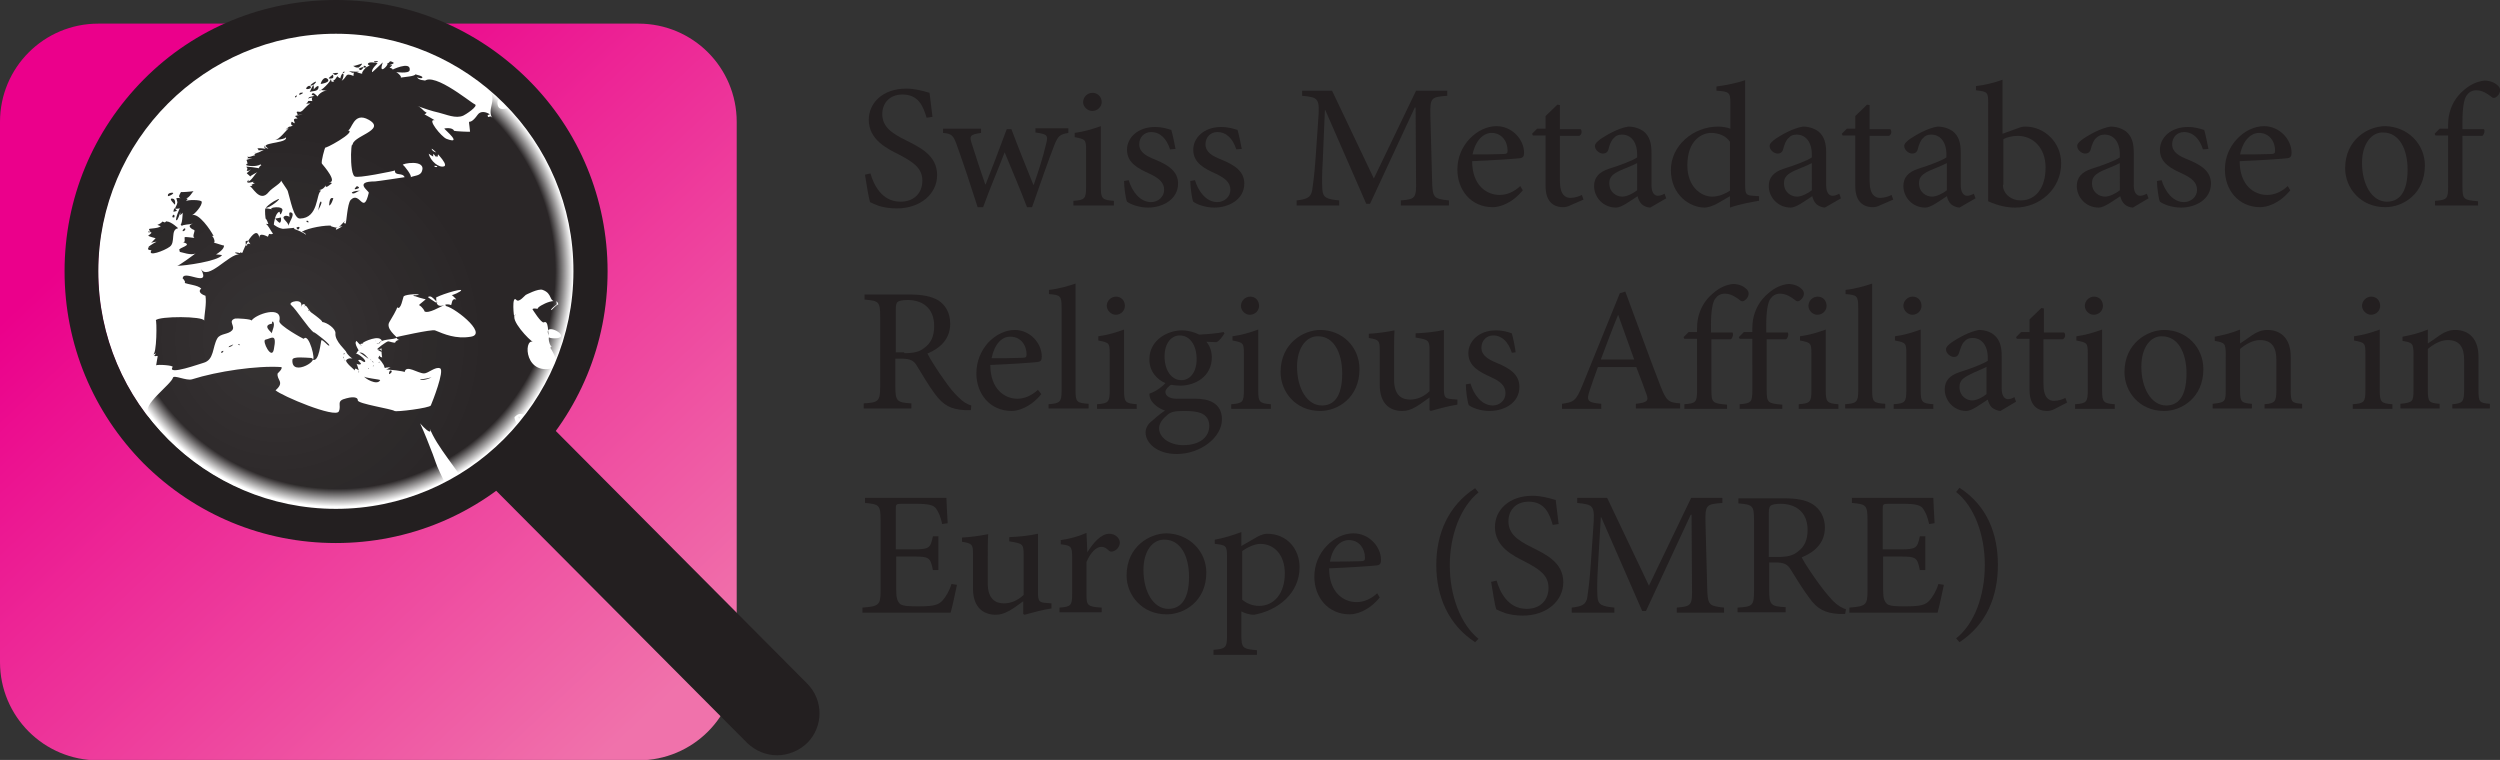 <?xml version="1.0" encoding="utf-8"?>
<!-- Generator: Adobe Illustrator 16.0.4, SVG Export Plug-In . SVG Version: 6.00 Build 0)  -->
<!DOCTYPE svg PUBLIC "-//W3C//DTD SVG 1.1//EN" "http://www.w3.org/Graphics/SVG/1.1/DTD/svg11.dtd">
<svg version="1.1" id="Layer_1" xmlns="http://www.w3.org/2000/svg" xmlns:xlink="http://www.w3.org/1999/xlink" x="0px" y="0px" viewBox="0 0 592.5 180.1" style="enable-background:new 0 0 592.5 180.1;" xml:space="preserve"
	>
<rect x="0" y="0" width="592.5" height="180.1" fill="#333333" stroke="none"/>
<style type="text/css">
<![CDATA[
	.st0{opacity:0.1;fill:url(#SVGID_4_);}
	.st1{fill:#231F20;}
	.st2{clip-path:url(#SVGID_3_);}
	.st3{fill:url(#SVGID_1_);}
	.st4{fill:url(#SVGID_5_);}
	.st5{fill:#FFFFFF;}
]]>
</style>
<g>
	<linearGradient id="SVGID_1_" gradientUnits="userSpaceOnUse" x1="38.36" y1="40.584" x2="156.604" y2="166.982">
		<stop  offset="0" style="stop-color:#EB008B"/>
		<stop  offset="1" style="stop-color:#F072AB"/>
	</linearGradient>
	<path class="st3" d="M174.6,156.9c0,12.9-10.4,23.3-23.3,23.3h-128C10.4,180.2,0,169.8,0,156.9v-128C0,16,10.4,5.6,23.3,5.6h128
		c12.9,0,23.3,10.4,23.3,23.3V156.9z"/>
	<circle class="st5" cx="80" cy="64.1" r="56.7"/>
	<g>
		<defs>
			<circle id="SVGID_2_" cx="79.9" cy="65.2" r="61.8"/>
		</defs>
		<clipPath id="SVGID_3_">
			<use xlink:href="#SVGID_2_"  style="overflow:visible;"/>
		</clipPath>
		<g class="st2">
			<path class="st1" d="M41.9,47.7c0.5-0.1-0.4,1.8-0.5,1.7c-0.2-0.1-0.3,0.8-0.3,0.8c0.3-0.1,0.5-0.1,0.8-0.2
				c0.1-0.1-0.4-0.5-0.5-0.6c0.3,0.2,1.6,0,1.4-0.3c-0.1-0.2-1.4,3-1,3.1c0.4,0.1,0.8-1.7,1-1.9c-0.1,0.2-0.1,0.7-0.1,0.7
				c0.1-0.1,0.5-0.4,0.6-0.6c0,0-0.1,3.2-0.6,2.7c0.2,0.1,0.3,0.3,0.4,0.5c0-0.4,2-0.4,2.6-0.6c-1.8,0.6,0.2,1.5,0.3,1.5
				c0.4,0.2-0.6,1.5,0.1,1.9c0,0-2.1-0.3-2.3-0.2c-0.2,0.1,0.3,1.4-0.5,1.2c2.8,0.7-1.2,1.3-0.8,1.9c0.1,0.1,0.1,0.2,0.1,0.4
				c0.3,0,2.9,1,3.8,0.3c-0.2,0.2-4,3-4.4,3c1.8,0,9.6-1.1,10.6-2.5c0.1-0.1-1.3-0.2-1.4-0.2c0.5-0.3,1.9-1.2,1.9-2.1
				c-0.3,0-1.9-0.6-2.5-0.7c0.6,0.2,0-1.9-0.8-1.7c0,0,0.9,0.2,0.8,0.1c-0.7-1.4-3.5-5.5-5.1-4.9c0.6-0.2,2.5-2.3,2.3-3.2
				c-0.1-0.5-3.6-0.5-3.7-0.1c0.1-0.4,0.8-0.6-0.1-0.7c0.8,0.1,1.7-1.7,1.9-1.7c-0.5,0.1-3,0.3-3,0.2c-0.3,0.6-0.8,1.1-0.1,1.5
				c-0.1-0.1-0.9-0.1-1,0C41.7,47,42.1,47.6,41.9,47.7z M40.5,45.7c-0.5,0.1-0.8,0.3-0.7,0.8C40.5,46.4,41.8,45.5,40.5,45.7
				C40.4,45.7,40.7,45.6,40.5,45.7z M41,47.1c-1.4-0.3,0.5,1.4,0.4,1.4C41.6,48.4,41.6,47.2,41,47.1C40.9,47.1,41.2,47.1,41,47.1z
				 M41.3,51.5c0.1-0.2,0.1-0.4,0-0.5C41.1,50.5,40.4,51.8,41.3,51.5C41.5,51.4,41.1,51.5,41.3,51.5z M43.4,54.8
				c0.9-0.2,0.5-1.3-0.1-0.2C43.3,54.6,43.2,54.8,43.4,54.8C43.6,54.7,43.2,54.8,43.4,54.8z M35.6,58.6c-0.8,0.2-0.7,0.7,0.3,0.7
				c-1.1,1.7,3.1,0.1,4.3-0.8c1.5-1,0.1-4.1,2-4.4c0.1,0-1.7-1.6-2.6-1.6c-0.3-0.2-0.4,0.3-0.6,0.2c-1-0.4,0-0.1-1.7,0.6
				c0.3,0.1,0.5,0.2,0.8,0.3c-0.6,0.6-2.7,0.5-2.8,0.7c0,0,0.4,1.1,0.7,0.8c0,0-0.8,0.8-0.9,0.7c0.1,0.3,1.8,0.6,1.8,0.7
				c0-0.1-1.1,1.1-1.1,1.1c0.4-0.2,0.9-0.3,1.3-0.3C36.9,57.3,34,59.1,35.6,58.6C35.9,58.6,35.4,58.7,35.6,58.6z M35.5,55
				c0-0.3-0.5-0.1-0.4,0C35.1,55,35.5,55.2,35.5,55z M140.5,18.3c2.4,0.7-3.4-4.1-1.2-0.6C139.4,17.7,140.4,18.2,140.5,18.3
				C140.7,18.3,140.4,18.2,140.5,18.3z M26.3,127.2c-0.1,0-0.1,0.1-0.1,0.1C26.4,127.4,26.4,127.3,26.3,127.2
				C26.1,127.2,26.4,127.2,26.3,127.2z M25.9,127.7c-0.2,0,0,0.1,0,0.1C26,127.8,26.1,127.7,25.9,127.7z M26.1,128.5
				C26.1,128.5,26.5,128.2,26.1,128.5C26.2,128.6,26.1,128.5,26.1,128.5z M27.9,128.7c0,0.2,0.1,0.1,0.1,0
				C28.1,128.5,27.9,128.7,27.9,128.7z M31.4,133.7c-0.3,0-0.1,0.1-0.1,0.1C31.3,133.8,32.2,133.7,31.4,133.7
				C31,133.7,31.7,133.7,31.4,133.7z M52.9,83.3c0.2-0.3-0.3-0.1-0.5,0.1C52.5,83.9,52.7,83.6,52.9,83.3
				C53.1,83.1,52.7,83.6,52.9,83.3z M55.3,81.6c-0.4,0.3-1.1,0.3-1.1,0.7C55.2,82,55,81.9,55.3,81.6C55.4,81.5,55.1,81.8,55.3,81.6z
				 M70.3,22.5c-0.1,0.3-0.6,0.3-0.3,0.6C70.4,23,70.3,22.7,70.3,22.5C70.4,22.3,70.3,22.6,70.3,22.5z M71.2,22
				c-0.2,0.1-0.3,0.2-0.3,0.4C70.9,22.7,72.7,21.7,71.2,22C71,22,71.4,21.9,71.2,22z M72.9,20.5c-0.9,0.8,0.2,0.7,0.7,0.4
				C73.8,20.8,73.6,20,72.9,20.5C72.8,20.7,73.1,20.4,72.9,20.5z M73.4,21.8c0.6-0.3,2,0,2.1-1.1c0.1-1-1.4,0.7-1.2,0.6
				c0.1-0.1,0.1-1.1,0-1.1C74.1,20.1,73.5,21.7,73.4,21.8z M74.2,20.1c0.2,0.1,1.4-1.3,0.1-0.5C72.7,20.7,74.2,20.2,74.2,20.1
				C74.3,20.2,74.1,20.1,74.2,20.1z M77.5,18.6c-0.7-0.5-1.4,0.7-1.5,1.3C76.1,19.9,78.7,19.5,77.5,18.6
				C77.4,18.5,77.6,18.7,77.5,18.6z M78.5,18.6c0.7,0,0.5-0.6,0.4-0.9c0-0.1-1,0.8-1,0.8C78,18.7,78.3,18.6,78.5,18.6
				C78.7,18.6,78.3,18.6,78.5,18.6z M80.1,17.4c0.2-0.3-1.2,0-1.3,0C79,17.4,79.4,18.2,80.1,17.4C80.3,17.3,80,17.6,80.1,17.4z
				 M81.5,17.3c0.1,0,0.4-0.7-0.3-0.1C81.5,17.4,81.4,17.2,81.5,17.3C81.7,17.4,81.4,17.2,81.5,17.3z M85,16c0.1,0,0.9-0.8,0.8-0.9
				c-0.1-0.1-1.7,0.6-2.1,0.5C84,15.8,84.3,16.1,85,16C85.2,16,84.9,16,85,16z M85.2,16.6C84.7,16.8,83.9,17,85.2,16.6
				C85.4,16.6,84.9,16.7,85.2,16.6z M85.9,16.3c0.8-0.7-0.5-0.3-0.9,0C85.3,16.7,85.6,16.7,85.9,16.3C86.1,16.1,85.6,16.5,85.9,16.3
				z M86.3,16c1.3,0.1-0.2-0.7-0.1-0.3C86.2,15.7,86.1,15.9,86.3,16C86.4,16,86.1,15.9,86.3,16z M88.9,14.5c-0.4,0-0.2,0.2-0.2,0.2
				C89,15,90.4,14.4,88.9,14.5C88.5,14.5,89.3,14.5,88.9,14.5z M62.7,34.7c0.2,0.1,0.1-0.1,0.1-0.1C62.3,34.5,62.7,34.7,62.7,34.7z
				 M63.4,34.4c-0.2-0.1-0.3-0.1-0.3,0.1C63.3,34.5,63.5,34.6,63.4,34.4C63.3,34.3,63.5,34.6,63.4,34.4z M65.7,47.3
				c-1.1,0.5-2,1.2-2.7,1.9C63.6,49.6,67.4,46.5,65.7,47.3C65.5,47.4,66,47.2,65.7,47.3z M66,52.6c0.5,0.7,0.8-0.7,0.5-1.1
				c0.1,0.1-1.2,0.3-1.3,0.3C65.3,51.9,66,52.7,66,52.6C66.2,52.9,65.8,52.4,66,52.6z M67.5,51.2c-1,0.5,0.7,1.2,0.9,2.3
				c-0.1-0.5,1.6-2.7,0.7-3.1c-0.9-0.4-0.4,0.9-0.5,1C68.6,51.4,68.1,51,67.5,51.2C67.3,51.3,67.8,51.1,67.5,51.2z M70.6,54.4
				c0.2,0.1,0.9-1-0.3-0.5C70.2,54,70.4,54.3,70.6,54.4C70.7,54.4,70.4,54.3,70.6,54.4z M73,52.7c0.2,0.1,0.2-0.4-0.3-0.4
				C72.5,52.7,72.8,52.6,73,52.7C73.2,52.8,72.8,52.6,73,52.7z M75.4,50c0-0.3,1.1-2,0.7-2.2C75.7,47.5,75.4,50.2,75.4,50z M79,47
				c-0.5-0.2-0.9-0.1-1,1.7C78.5,48.7,79,47,79,47C79.1,47,78.9,47,79,47z M83.5,45.8c0.6,0.3,1.4-0.8,2-0.5
				C85,45,82.9,45.5,83.5,45.8C83.7,45.9,83.4,45.8,83.5,45.8z M84.5,44.8c0.7-0.2,0.8-0.4,0.1-0.7C84.5,44.2,83.5,45.1,84.5,44.8
				C84.7,44.7,84.2,44.9,84.5,44.8z M147.8,19c-0.1,0-7-1.8-6.7-0.6c0.1,0.4,1.1,1.3,1.1,1.4c0.4,3.4-4.2,0.3-2.8,0.3
				c2.6-0.1-1.8,0.3-1.1,0.6c-1.4-0.5-5.7,0.9-7.4,1c0.7-0.1,0.6-1.3,0.7-1.3c-0.8-0.3-2.1,0.9-2.5,0.7c0.2,0.1,1.2,0.7,0,0.7
				c-0.7,0-5.1,1.8-5,1.8c-0.4,0-6.3,4.6-6.2,0.6c0-1.1,2.1-0.9,2.7-1c1.4-0.2-6.1-2.9-5.1-2.1c2.8,2.1-0.3,4.7,1.2,6.9
				c-0.5-0.8-0.8-0.1-1-0.3c-0.3-0.3-0.1-0.5,0.4-0.6c-0.9-0.6-2.2-0.9-2.9,0.1c-2.4,3.4-2.2-0.3-1.8,4c0,0.1-3.7-0.1-3.8-0.2
				c-0.3-0.9-2.4-0.6-2.3-0.5c0.2,0.3,4.5,3.9,0.5,2.4c-1.2-0.5-4.7-4.8-2.8-4.4c0.1,0-2.2-1.3-2.4-1.4c0.2-0.1,0.4-0.2,0.5-0.4
				c-1-0.5-1.1-1.2-2.2-1.6c1.6,0.6,3.3,1.2,5.1,1.6c1.7,0.4,4,1.5,5.8,0.7c0.3-0.1,3.8-2.3,2.7-2.7c-1-0.4-11.1-8.9-12.4-4.7
				c0.1-0.5,0.8-0.4,0.6-0.9c0-0.1-1.6,0-1.9-0.9c0.1,0.3,1.1,0.4,1.2,0.3c0.6-0.5-1.6-0.8-1.5-0.9c-0.3,0.5-2.3,0.6-3.6,0.8
				c0.6-0.1-1.1-1.7-1.4-1.3c0.1-0.1,3.5,0.5,3.6-0.5c0.3-2.3-4.6,0.1-4.2,0c0.5-0.2-0.4-0.6-0.6-0.5c1.4-1.2-0.2-0.4,0.1-0.7
				c0,0,1.3-0.4,0.8-0.6C92,14.1,92.6,15,91.7,15c0.6,0-0.7,1.5-1.1,1.4c-0.5-0.1,0.2-1.7,0.1-1.6c-0.1,0.1-2.5,2.4-2.5,2.3
				c-0.3-0.7,1.3-2.1,1.3-2.1c-0.6-0.2-2.1-0.4-2.3,0.1c-0.1,0.2,0.4,0.5,0.5,0.5c-0.9-0.1-2.4,2-1.7,1.8c-0.7,0.2-0.7-0.3-1.5-0.1
				c0.2-0.1,0.4-0.2,0.6-0.3c0,0-2.1,0-2.5-0.2c0.1,0,1.2,0.8,1.3,0.3c0,0-0.2,0.8-0.1,0.9c-2.2-0.9-1.4,0.3-2.9,1.2
				c0.3-0.2,0.6-1.3,0.5-1.6c-0.3-0.8-1,1.4-0.6,1c0.6,0.3-1.5-0.5-0.5-0.7c-0.8,0.2-0.8,1.6-1.6,0.9c0.2,0.1,0.4,0.3,0.5,0.5
				c-1.1,0.3-0.4-0.4-0.9-0.5c0.5,0.1-2.6,3.3-2.6,2.5c0,0,1.6,0.2,1.8,0.2c-1.1-0.1-2.5,1.3-2.1,1.4c-0.4-0.1-1.1-1.3-1.5-0.6
				c-0.2,0.3,0.8,0.3,0.6,0.4c-0.7,0.3-1.2,0.1-1.5,0.7c0.1-0.1,0.9-0.4,1.2-0.2c-0.5-0.3-0.3,1.2,0.2,0.8c-0.1,0-1.2-0.2-1.5,0
				c0.4-0.3-0.1,0.5-0.4,0.6c0.1,0,1.4-0.3,1.5,0.2c-0.2-1.4-2.8,2.3-2.6,1.5c-0.1,0.5-1-0.1-1.1,0.3c0,0.1,0.5,0.7,0,0.7
				c0.1,0,1.5-0.2,1.4-0.2c-0.1,0.1-1.8,0.3-1.8,0.4c0,0,0.7,0.6,0.6,0.6c-1.5-0.1-0.5,0.8-0.7,1.1c-0.1,0.1-0.6-0.5-0.7-0.3
				c-0.3,0.6,0.1,1,0.5,0.8c-0.4,0.2-1.1,0.4-1,0.3c0-0.1-1.2,0.9-0.8,0.7c0.2-0.2,0.4-0.3,0.6-0.3c-0.7,0.6-2.2,2.7-3.3,2.8
				c-0.2,0,3-0.2,2.6-0.8c0.9,1.5-4.9,1.3-4.8,2.3c0-0.2,0.9,0.8,0.7,0.6c-0.1,0-1.1-0.5-1-0.6c0,0.3,0.2,0.5,0.5,0.7
				c-0.3-0.3-2.2-0.3-2.1-0.2c-0.2-0.2,0.6,0.5,0.1,0.4c0.5,0.1,1-0.1,1.5,0c-0.5-0.1-1.6,1.1-2.6,0.5c0.3,0.2,0.5,0.2,0.9,0.3
				c-0.5,0-0.8,0.2-0.4,0.5c-0.4-0.3-1.6,0.8-2,0c0.1,0.1,0.5,0.6,0,0.6c0.6,0,1.3,0.1,1.8,0.1c-0.6-0.1-1.5,0.1-2.1,0.4
				c0.5-0.3,0.2,0.7,0.6,0.7c-0.2,0-0.4,0.2-0.5,0.4c0.6,0.4,3.5,0.4,3.5-0.4c-0.1,0.3-0.1,0.4,0.2,0.5c-0.3-0.1-0.8,0.7-0.6,0.7
				c0.3,0-3.4-0.6-3-0.3c0.5,0.4,0,0.7,0.1,0.9c0.3,0,0.6,0,0.8-0.3c0.3,0-0.9,0.8-0.8,0.9c0,0,1.1,0.9,0.8,0.8
				c-0.3-0.1,1.9-1.2,1.7-1.1c-0.5,0.3-1.5,2.2-2.2,2.2c0.1,0,0.1-0.5,0.1-0.4c-1.2,1.3,1.5,0.4,1.5,0.3c-0.7,0.3-0.6,0.4,0,0.5
				c-0.3,0.1-0.5,0.3-0.8,0.4c0.2,0.3,0.4,0.4,0.8,0.2c0,0-1.3,0.1-1.3,0.1c0.6-0.2,2.4,4.2,4.6,1.4c0.8-1,3.2-2.2,2.9-2.8
				c-0.1,0.1,1.5,2.2,1.6,2.6c0.6,1.9,1.4,6.6,2.9,6.5c4.4-0.1,3.8-5.8,4.9-6.5c0.3-0.2-0.8-0.3-0.9-0.4c0.7,0.5,2-0.4,2.1-1.1
				c-0.3,1.3,1.4-0.4,1.4-0.3c0.1-0.3-0.7-0.3-0.8-0.3c2.5,0.2-1.1-3.9-1.5-4.4c-0.3-0.4,0.7-3.8,0.8-3.9c-0.7,0.8,7.8-3.8,5.3-4
				c1,0.1,1.3-4.6,5-2.5c4.4,2.5-4.3,3.9-3.8,6.1c-0.5-2.2-1,10.4,1.5,6.7c-0.2,0.3-1,0.1-0.9,0.6c0.1,0.6,9.4-1.3,9.4-1.4
				c-0.1,1.4,1.8,0.4,2.3,1.6c0,0-6.6,1-7,1c-5.2,0-1.4,2.3-1.5,2.7c-1.3,5.5-2.1-0.6-4.3,1.7c-0.8,0.9-1,5.6-1.2,5.6
				c-0.8-0.1-0.1-0.6,0.2-0.8c-0.9,0.5-1.2,1.2-1.9,1.7c0.4-0.3,0.7-0.2,0.9-0.3c0.4-0.2-1.4,1-1.5,0.8c0-0.3,0.1-0.4,0.5-0.4
				c-0.7,0-2.6-0.6-1.3-0.5c-1.6-0.2-5.7,0.5-7.2,1.4c-0.2,0.1,0.9,0.2,0.9,0.8c0-0.3-2.8-1.6-3.2-1.5c0.4,0.1,0.6,0,0.4-0.2
				c0.1,0-4.1,0.4-2.6,0.2c-0.8,0.1-2.4-1-2.2-1c0-0.2,0.3-2.7,1.3-3c0.2,0,0.1,1.5,0.7-0.2c0.5-1.4-3.6-0.8-2.4-0.4
				c-0.2,0-1.6-0.3-1.6-0.2c-0.2,0.4,0,2.5,0.1,2.5c0.2,0,0.6,1.2,0.6,1.2c-0.8,0.1,0-0.7-0.5,0.2c0.2-0.4,1.1,1.5,1.6,2.1
				c-0.9,0.4-0.8-0.5-1.2,0.7c0,0.1-2.3-1.4-2,0.5c-0.7-5-5.4,5.6-3.6,2.9C57,60.5,57,59.3,56.9,60c0,0-1-0.3-1.2-0.1
				c-0.1,0.1,1,0.4,1,0.4c-2.4-0.2-7.5,6.4-9.1,3.4c2.6,4.9-4.4-0.2-4.3,2.4c0-0.4,1.2,1.4,0.1,0.8c1.2,0.6,3.4,0.6,4.3,1.5
				c-0.8,0.6-0.2,1.3,1,1.7c0.3,1.9-0.3,4.4-0.3,5.9c-0.2-1.1-10.7-1.1-11.5-0.1c0.3-0.4,0.3,8.5-0.7,8.1c0.3,0,0.5-0.1,0.7-0.3
				c0,0.2-0.3,0.7-0.4,0.5c0.3,0.5,0.7-0.1,0.9,0.3C37.4,84,37,86.7,37,86.6c0.3-0.3,4.3,0,3.9,0.4c-1.4,2.1,6.8-0.9,7.3-1
				c2.6-0.7,2.1-3.7,3.3-5.8c0.7-1.2,2.6-0.9,3.5-1.9c0.9-1-1.1-2.2,0.7-2.8c0.2-0.1,4.1,0.1,3.9,0.5c0.9-1.5,7.5-3.8,6.6,0.1
				c-0.2,1,5.8,4.3,5.8,4.2c1.2-1.6,3,5.5,2,4.9c1.7,1,2-4.6,2.2-4.6c0.4,0,1.4,1.2,1.7,1.3c1.1,0.2-3.8-3.6-3.5-3.1
				c-1.3-0.9-4.2-5.5-5.4-6.5c-1-0.8,3.2-1.8,2.3,0.5c0.8-2,1.7,0.7,2.5,1.3c-1.2-0.9,3.2,2.2,2.5,2.2c1.2,0.1,3.3,1.6,3.2,2.7
				c-0.2,1.9,2.6,4.1,2.6,4.5c0,0.2,2,2.7,3.1,1.5c-0.7,0.7-2-0.7-3.1,0.3c-0.5,0.5,2,2.4,2,2.5c-0.1-0.8,0.6-0.3,0.9,0
				c0.1,0.1-0.4-1.5-0.5-1.6c0.1,0.1,0.7,0.3,1,0.1c0.3-0.2-0.9-0.9-0.5-1c0.7-0.1,1,0.5,1.4,0.5c0.8-0.2-1.5-2.1-2.1-2
				c0.4-0.1,0.6-1.1,0.8-0.7c0,0.1,0,0.2,0,0.3c0.3,0-1.4-2-0.6-2.6c0,0,0.9,1.1,1.3,1.2c0,0-0.7-0.5-0.3-0.5
				c1.2-0.2,0.1-0.1,0.6-0.3c0.1-0.2,3.9-2,4.4-0.4c-0.3,0.2-0.6,0.5-0.8,0.8c0.2-1.4,3.9-1,4.3-1.6c0.1-0.2-2.7-2.1-1.7-3.7
				c0.3-0.5,2-3.3,1.8-3.5c0.9,1,1.4-2.4,1.6-2.6c0.7-0.5,3.9-0.6,3.5-0.3c-0.3,0-1.2,0.2-1.4,0c0.2,0.3,3.1,1.1,3.1,1
				c0,0.1-1.6,1.3-1.6,1.4c0.9,0.5,1.4,1.5,1.3,1.5c1,0.6,3.7-1.1,4.7-1.5c-2.5,0.9-1.7-1.8-2-2.1c0.2,0.2,0,0.4-0.2,0.5
				c0.5-0.6,6.2-2.4,6.2-1.9c0,0.3-2.2,1.3-2.3,1.1c-0.1-0.2,1.3,1.1,1.1,1.1c-1.1-0.5-1,1.2-1.2,1.3c-0.5-0.2-0.9-0.2-1.4-0.1
				c0.3,0.2,0.2,0.3-0.2,0.3c1.6-0.3,10.6,6.6,6.3,7.3c-3.6,0.6-6.3-0.6-8.5-1.5c-0.8-0.3-9.2,1.6-9.2,1.6c0.2,0.5,0.5,0.7,1,0.7
				c-1-0.2-1.5,0.8-1.1,0.6c-0.6,0.1-1.5-0.3-1.8-0.3c-0.4,0-2.9,1.9-2.6,1.9c0.4-0.1,0.7-0.1,1.1-0.2c-0.2,0,0,2.1,0.1,2.1
				c-0.4,0-0.6-0.2-0.7-0.5c0.1,0-0.3,0.7-0.3,0.7c0.1-0.2,1.6,1.7,1.5,2.1c-0.1,0.3,1.3,0,1.5,0c-0.2,0-0.8,0.6-1.2,0.6
				c0.6-0.1,4.6,0.4,4.5,0.6c0.3-1.9,3.1,0.3,4.6,0.3c1,0,2.7-1.7,3.8-1.2c1.1,0.5-1.8,7.9-2.2,8.8c-0.3,0.6-8.2,1.6-8.6,1.3
				c-0.7-0.5-8.7-1.7-8.7-2.5c0-1.1-2-0.7-2.7-0.5c-2.6,0.6-1.1,1.6-1.8,3.1c-0.8,1.7-13.6-3.7-15-5c2.3-2,0.2-2.4,0.5-4
				c0.2-0.2,1.2-1.1,0.9-1.5c-5.8-0.4-15.2,1-21.2,2.9c-1.3,0.4-4.3-1.1-4.5-0.4c-0.4,1.6-7.7,6.7-5.7,8.5c0.6,0.5-5.6,6.5-6.7,6.9
				c-1.2,0.5-3.8,8.8-4.3,8.8c3.9,0-1.1,8.8-0.7,9.4c0.3,0.3,1,0.5,1.1,1.2c0,0,0-0.1,0-0.1c0.4,0.2,0.6,0.6,1.3,0.8
				c0.2,0.1-1.7,0.3-1.3,0.1c-0.3,0.2,0.1,1.7,0.1,1.7c-0.2,0,2.7,1,2.5,0.7c0.2,0.4-0.9-0.3-0.7,0.4c0.2,0,0.4,0,0.6,0.1
				c-0.2,0.2-0.4,0-0.7,0.3c0.8-0.9,3.7,5.3,3.3,4.5c0.7,1.5,2.5,1.9,3.8,3.2c3.6,3.6,5.3,2.1,9.6,1.5c2.8-0.3,5.7,0.1,7.9-0.8
				c1.9-0.8,6,0.5,6.5,0.2c-2.5,1.2,5.6,1.9,5.1,1.6c1.7,1,2.3,5.4,1.6,6.7c-1,2.1,0.5,8.2,4.7,9c-1.8-0.3,2.9,9.6,0.7,10.2
				c-5.9,1.6,0,11.9,0.9,14.2c2.6,6.6,4.3,16.7,8,20.8c1.1,1.2,8.5-1.4,10.2-1.3c4.4,0.2,6.4-6.3,9.2-8.4c1.1-0.8,1.1-3.2,1.1-4
				c0-1.6,2.8-2.4,3.9-3.8c1-1.3-1.8-6.1-1.1-6.6c3-2,6.2-5.5,9.2-7.5c1.4-0.9-1.5-6.9-1.6-7.5c-0.2-1.8-1.9-6.9-0.6-8
				c0.5-0.5,2.5-3.8,2.5-4c-0.1-0.9,18.4-17.5,15.6-18.8c-0.7-0.3,0-2-0.2-2.1c-3.9-1.4-8.1,2.5-12.7,0.4c0.4,0.2-1.8-5.5-4.5-5.5
				c-0.4,0-6.1-11.6-6.3-12.6c-0.2-0.8-4-10.7-4.6-10.8c-0.8-0.1,4.3,5.5,3.1,2.5c1.6,4.4,7,10.3,9.6,14.9c2.2,3.8,3.8,14.3,9.9,8.2
				c0.8-0.8,9-5.2,10.7-4.9c2.4,0.5,4.7-4.5,5.4-5.5c-0.3,0.5,4-6.8,0.4-5c-2.7,1.3-3.7-4.3-3.1-4.3c-0.4,0-5.9,6.6-7,3.7
				c-0.1-0.4-1-3.5-1.1-3.3c-0.3,0.4-0.7,1.6-0.4,2c-0.4-0.7-4.8-7.9-4.2-8.4c2.8-2.8,4.3,3.6,5.7,3.6c1.4,0,2.9,2.7,4.5,2.2
				c4-1.5,2.2,0.9,5.3,1.4c3.3,0.5,12.9-0.6,13.7,2.3 M148.1,19.7c-0.1-0.1-0.1-0.2,0-0.3 M59.2,57.8c-0.7-0.3-1.2,1,0,0.2
				c-1.2,0.8-0.9-0.3-1-0.8c0.7-0.4,0.7,0.1,1.1,0.6C59.3,57.8,59.4,58,59.2,57.8C58.9,57.7,59.4,58,59.2,57.8z M100,40.6
				c-0.4,1.1-1.8,1-2.7,1.4c0.5-0.2-1.5-2.8-1.8-2.9C95,38.8,101.1,37.6,100,40.6C99.9,40.7,100,40.5,100,40.6z M103.2,71.2
				c1.5,1.6-1.3-0.4-1.8-0.8C102.1,70,102.5,70.5,103.2,71.2C103.3,71.3,103.1,71.1,103.2,71.2z M103.5,39.6c-0.3,0-0.5,0-0.6-0.3
				C103.6,39.3,103.8,39.4,103.5,39.6z M105.3,39.4c-1.2,0.5-3.3-1.2-3.7-3c-0.1,0,1,0.7,1.1,0.7c-0.2-0.4,0.3-0.8-0.3-1
				c0,0,1,1.1,1,1.2c-0.2-1,0.1,0.2,0.3-0.2c0.5-1.3-1-0.7-1.4-1.8C102.2,34.8,106.4,38.9,105.3,39.4
				C105.1,39.5,105.5,39.3,105.3,39.4z M26.7,126.2C26.1,126.2,26.4,126.2,26.7,126.2C26.5,126.2,26.9,126.2,26.7,126.2z
				 M97.4,158.4c-0.7,0.6-3.9-5.7-2.8-7.1c0,0.2-0.1,0.3-0.2,0.4c-0.1-0.1,0.2-1.4,0.2-1.5C93.8,151.6,97.9,157.9,97.4,158.4
				C97.2,158.4,97.5,158.3,97.4,158.4z M102.8,164.1c0.2,1,0.4,1.7,0.7,2.6c-0.3-0.8-2.8-4.7-1.9-7C102,158.7,102.8,164,102.8,164.1
				C102.8,164.3,102.8,163.9,102.8,164.1z M99.3,145.1c1.6,0,2.4,0.5,3.6,0.5c-1,0-1.8,2.9-2.3,2.7c0.3,1.2-0.1-0.2-0.7,1.2
				c0.3-0.9-1.1-0.9-1.4-0.3C98.8,148.6,97.5,145.1,99.3,145.1z M132.9,79.8c-0.4,0.6-2.9,0.4-2.8,0.1c-0.2,0.7,0.3,2.6,1.1,2.4
				c-0.4,0.1-0.8-0.5-0.7,0.3c0-0.2,2.4,4,1.3,4.4c-7.5,2.7-7.8-6.8-5.5-6c-0.7-0.2-5.7-5.4-4.1-6.5c-0.1,0.2-0.2,0.4-0.3,0.5
				c-0.1,0.5-0.7-5.3,0.5-3.9c0.6,0.7,2.1-1.2,2.2-1.2c0,0,3-1.6,4-1.2c2.5,0.9,1.3,2.8,3.4,2.8c0.2,0.2,0.3,0.4,0.3,0.7
				c-0.2-0.2-1.6,1.3-1.6,1.3c-0.5-0.1,1.2-1.3,1.2-1.3c0.7-2.5-6.7,1.4-3.8,1.1c-0.3,0-1.8-0.4-1.9,0c0,0,2.1,3.4,2.7,3.1
				c1.2-0.6,0.9,2.6,1.2,3.2C128.6,76.5,133.6,78.7,132.9,79.8C132.8,80.1,133.1,79.6,132.9,79.8z M141.8,70.7
				c-0.2,0.1-1.1,0.6-1.3,0.1c0.2,0.5,0.1,3.4,0.1,3.4c-0.6-0.6-1.3-2.3-1.2-3.2c-0.1,0.6-0.6,2.5-1,2.5c-0.5,0.1,1.8-3.5,1.8-3.5
				C140.6,70.2,141.1,71.1,141.8,70.7C141.6,70.8,142,70.6,141.8,70.7z M142.7,69.9c-0.2,0.4-1.8,0.5-1.9-0.1
				C141,69.6,142.9,69.5,142.7,69.9C142.6,70,142.8,69.7,142.7,69.9z M56.9,81.9c-0.1,0-0.1-0.6-0.5-0.3
				C56.3,81.6,56.7,81.7,56.9,81.9C57,82,56.7,81.7,56.9,81.9z M62.9,80.5c-0.9,0.2,1.5,5,2,2.3C65.7,78.8,64.3,80.2,62.9,80.5
				C63,80.5,62.8,80.5,62.9,80.5z M64.5,76.7c-2.6,0.4,0,2.1-0.1,2.3c0.1-0.7,0.9-2,0.3-2.8C64.5,76.2,64.4,76.4,64.5,76.7
				C64.2,76.7,64.7,76.6,64.5,76.7z M72.3,72.5c-0.1-0.1-0.2-0.1-0.1,0c0,0,0.2,0.8,0.1,0.3C72.2,72.9,72.3,72.6,72.3,72.5z
				 M72.5,72.2c-0.1,0-0.2,0-0.2,0.2C72.7,72.7,72.7,72.6,72.5,72.2C72.4,72.1,72.6,72.3,72.5,72.2z M73.3,73.7
				c-0.1-0.2-0.4-0.4-0.3-0.2C73,73.5,73.4,73.9,73.3,73.7z M81.5,84c0.1,0,0.3-0.4,0-0.3C81.4,84,81.5,84.1,81.5,84
				C81.6,84,81.5,84.1,81.5,84z M81.4,84.5C81.2,84.8,81.7,85.3,81.4,84.5C81.3,84.5,81.4,84.5,81.4,84.5z M81.7,85.3
				c0-0.1-0.2-0.1,0,0.1C82.3,85.9,81.7,85.4,81.7,85.3C81.7,85.2,81.7,85.3,81.7,85.3z M73.2,84.8c-0.6,0-3.9-0.4-3.9,0.5
				C69,89.7,76.8,84.7,73.2,84.8C72.8,84.8,73.5,84.8,73.2,84.8z M85.1,88.1c0-0.1-0.1-0.3-0.1,0C85,88.4,85.1,88.4,85.1,88.1
				C85.1,88,85.2,88.3,85.1,88.1z M86.3,89.2c0,0.4,3.1,2.3,3.8,0.9C90.2,89.9,86.3,89.6,86.3,89.2z M87.4,87.4c0,0,0.1-0.2-0.1-0.1
				C87.2,87.4,87.2,87.5,87.4,87.4z M92.4,88.6c1-0.6,0-1.4-0.2-0.2C92.2,88.5,92.2,88.8,92.4,88.6C92.6,88.5,92.2,88.8,92.4,88.6z
				 M88.5,86.6c-0.2,0.2-0.2,0.2,0,0.2C88.5,86.8,88.6,86.5,88.5,86.6C88.3,86.7,88.6,86.5,88.5,86.6z M91.5,87
				c-0.3,0-0.5,0.3-0.2,0.2C91.4,87.2,91.9,87,91.5,87z M91.1,86.9c0,0,0-0.2-0.1-0.2C91,86.7,91,86.8,91.1,86.9z M89.9,85.9
				c0,0,0.4-0.3,0-0.1C89.6,85.9,89.6,86,89.9,85.9z M85.8,85.5c-0.1,0.1,0,0.2,0.1,0C85.9,85.6,85.9,85.5,85.8,85.5z M90.4,83.2
				c-0.2-0.3-0.3-0.6-0.9-0.3C89.5,82.9,90.7,83.7,90.4,83.2C90.5,83.3,90.3,83,90.4,83.2z M89.4,81.4c0,0,0.5-0.1,0.2-0.1
				C89.2,81.3,89.2,81.4,89.4,81.4z M89.1,80.8C89,80.7,88.7,80.7,89.1,80.8C89,80.9,89.2,80.9,89.1,80.8z M87.7,80.2
				c-0.3,0.1-0.3,0.2,0,0.3C87.7,80.5,87.9,80.2,87.7,80.2C87.5,80.2,87.9,80.2,87.7,80.2z M87,84.6c-0.6-0.7-1.2-1.2-1.9-1
				C85.5,83.5,88.2,85.9,87,84.6C86.9,84.5,87.1,84.7,87,84.6z M87.8,85.3C88.5,85.6,87.5,85,87.8,85.3C87.8,85.3,87.6,85,87.8,85.3
				z M88.3,85.8c0,0,0.3,0.2,0.2,0C88.3,85.6,88,85.6,88.3,85.8z M99.9,89.9c-1.3,0.2,1.2,0.4,2.5-0.6
				C102,89.6,100.5,89.8,99.9,89.9C99.7,89.9,100.1,89.8,99.9,89.9z M98.3,70.2c0.9,0.1-0.3-0.1-0.3-0.2C98,70,98.1,70.2,98.3,70.2
				C98.5,70.2,98.1,70.2,98.3,70.2z M63.9,139.6c-0.1,0-0.7,0.3-0.7,0.5C63.9,140.6,63.7,139.6,63.9,139.6
				C63.7,139.6,64.2,139.5,63.9,139.6z M60.3,144.9C60.9,144.7,60.2,144.7,60.3,144.9C60.3,144.9,60.2,144.6,60.3,144.9z M126,166.5
				c-0.2-1-0.8-2.5-1.4-3.2c0.4,0.5-1.2,2.5-1.9,2.3c0.4,0.1-0.5,1.4,0,1.7c-0.9-0.5-1,1.2-1.4,1.3c0.3-0.1-1.6,0.7-1.1,0.7
				c-1.7,0-4,0.6-3.4,3.5c0.6,3-1.8,4.9-1,7.3c4.9,13.7,7.5-9.3,9.5-11.6c0.3,0.3,0.5,0.5,0.8,0.8
				C126.9,168.6,126.2,167.3,126,166.5C126,166.2,126.1,166.8,126,166.5z M123.3,165.4c-0.1-0.3-0.2-0.2-0.1,0.1
				C123.1,165.4,123.3,165.5,123.3,165.4z M110.5,157c0.4-0.5-0.1,0.1-0.2,0.1C110.3,157.1,110.2,157.3,110.5,157
				C110.8,156.6,110.2,157.3,110.5,157z M109.9,154.7C109.8,154.6,108.9,153.6,109.9,154.7C110,154.9,109.7,154.6,109.9,154.7z
				 M110.2,153.3C110.5,152.4,110.1,152.6,110.2,153.3C110.2,153.3,110.2,153.1,110.2,153.3z M141.1,70.7
				C140.8,70.5,142,71.2,141.1,70.7L141.1,70.7z M126.2,19.8c0.6-1.5-5.2-0.9-2.5,1C124.3,21.1,126.2,19.8,126.2,19.8
				C126.3,19.6,126.1,20,126.2,19.8z M110.9,121.3C110.9,121,110.8,121.9,110.9,121.3C110.9,121.1,110.9,121.4,110.9,121.3z
				 M114,119.9c-0.1-0.2-0.2-0.2-0.4-0.1C113.6,119.8,114,120.1,114,119.9C113.9,119.7,114,120.1,114,119.9z M113.6,119.5
				c0,0-0.2-0.1-0.1,0.1S113.6,119.6,113.6,119.5z M131.3,108.1c0,0,0.6,0.2,0.4-0.1C131.5,107.8,131.1,108.1,131.3,108.1z
				 M126.6,105.4c0.1,0.3,0.1-0.6,0-0.6C126.5,104.8,126.6,105.4,126.6,105.4z M134.1,104.1C135.5,103.6,134.8,103.8,134.1,104.1
				C134.3,104,133.9,104.2,134.1,104.1z M122.9,98.8c0.1,0.6,0.2,0.6,0.3,0.1C123.2,98.9,123,98.6,122.9,98.8
				C122.9,98.9,123,98.6,122.9,98.8z M139,114.1c-0.2,0.6,0,0.1,0.2-0.1C139.2,114,139.2,113.5,139,114.1z"/>
		</g>
	</g>
	<radialGradient id="SVGID_4_" cx="65.963" cy="80.357" r="50.156" gradientUnits="userSpaceOnUse">
		<stop  offset="0" style="stop-color:#FFFFFF;stop-opacity:0.9"/>
		<stop  offset="1" style="stop-color:#FFFFFF;stop-opacity:0.3"/>
	</radialGradient>
	<circle class="st0" cx="79.4" cy="63.8" r="60.1"/>
	<radialGradient id="SVGID_5_" cx="79.951" cy="64.197" r="56.658" gradientUnits="userSpaceOnUse">
		<stop  offset="0.911" style="stop-color:#FFFFFF;stop-opacity:0"/>
		<stop  offset="0.987" style="stop-color:#FFFFFF"/>
	</radialGradient>
	<circle class="st4" cx="80" cy="64.2" r="56.7"/>
	<g>
		<g>
			<path class="st1" d="M79.6,128.7c-17.2,0-33.3-6.7-45.5-18.8C22,97.7,15.3,81.5,15.3,64.3S22,31,34.1,18.8S62.5,0,79.6,0
				c17.2,0,33.3,6.7,45.5,18.8S144,47.2,144,64.3c0,17.2-6.7,33.3-18.8,45.5C113,122,96.8,128.7,79.6,128.7z M79.6,8
				C48.6,8,23.3,33.3,23.3,64.3c0,31.1,25.3,56.3,56.3,56.3c31.1,0,56.3-25.3,56.3-56.3C136,33.3,110.7,8,79.6,8z"/>
		</g>
		<path class="st1" d="M184.2,179c-2.6,0-5.1-1-7.1-2.9l-62.9-63.2l14.2-14.1l62.9,63.2c3.9,3.9,3.9,10.2,0,14.1
			C189.3,178,186.7,179,184.2,179z"/>
	</g>
	<g>
		<path class="st1" d="M219.6,27.9c-0.8-2.7-1.9-5.5-5.7-5.5c-3.3,0-4.8,2.3-4.8,4.6c0,3,2.1,4.5,5.5,6.2c3.4,1.7,7.5,3.6,7.5,8.3
			c0,4.4-3.9,7.9-9.6,7.9c-1.8,0-3.2-0.3-4.2-0.6c-1.1-0.4-1.7-0.7-2.1-0.9c-0.3-0.9-0.9-4.5-1.2-6.5l1.3-0.3
			c0.7,2.5,2.6,6.7,7.1,6.7c3.2,0,5.2-2,5.2-5c0-3.1-2.4-4.5-5.6-6.2c-2.8-1.4-7.1-3.5-7.1-8.2c0-4,3.3-7.4,8.9-7.4
			c2,0,3.8,0.5,5.5,1c0.2,1.5,0.4,3.1,0.7,5.7L219.6,27.9z"/>
		<path class="st1" d="M253.3,31.5c-2.2,0.3-2.6,0.8-3.5,3.1c-1.3,3.3-3.2,8.8-5.2,14.5h-1.2c-1.7-4.5-3.5-8.6-5.3-13
			c-1.6,4.2-3.4,8.3-5.1,13h-1.3c-1.6-5-3.2-9.9-5-14.9c-0.8-2.2-1.2-2.5-3.2-2.7v-1h9v1c-2.6,0.4-2.8,0.7-2.2,2.5
			c1,3.2,2.1,6.5,3.2,9.7h0.1c1.6-4,3.2-8.3,5-13.1h1.1c1.6,4.3,3.4,8.7,5.2,13.2h0.1c1-2.9,2.2-6.5,2.9-9.6
			c0.6-2.2,0.3-2.4-2.5-2.8v-1h7.8V31.5z"/>
		<path class="st1" d="M254.4,48.7v-1.1c2.7-0.2,3-0.5,3-3.3v-8.6c0-2.6-0.1-2.7-2.7-3.2v-1c2.2-0.3,4.2-0.9,6.2-1.6v14.4
			c0,2.8,0.3,3.1,3.1,3.3v1.1H254.4z M256.7,24.2c0-1.2,1-2.2,2.2-2.2c1.2,0,2.2,0.9,2.2,2.2c0,1.1-1,2.1-2.2,2.1
			C257.7,26.3,256.7,25.3,256.7,24.2z"/>
		<path class="st1" d="M277.3,35.4c-0.8-2.5-2.3-4.1-4.5-4.1c-1.6,0-2.8,1.2-2.8,2.9c0,1.9,1.7,2.8,3.7,3.6c3.2,1.3,5.5,2.8,5.5,5.7
			c0,3.8-3.7,5.7-7.1,5.7c-2.2,0-4.2-0.8-5-1.4c-0.3-0.6-0.7-3.4-0.7-4.9l1.1-0.2c0.8,2.7,2.7,5.2,5.3,5.2c1.6,0,3.1-1.2,3.1-2.9
			c0-1.8-1.3-2.8-3.4-3.8c-2.6-1.2-5.4-2.5-5.4-5.7c0-2.9,2.6-5.4,6.6-5.4c1.8,0,2.9,0.4,3.9,0.7c0.3,1,0.8,3.4,1,4.5L277.3,35.4z"
			/>
		<path class="st1" d="M293,35.4c-0.8-2.5-2.3-4.1-4.5-4.1c-1.6,0-2.8,1.2-2.8,2.9c0,1.9,1.7,2.8,3.7,3.6c3.2,1.3,5.5,2.8,5.5,5.7
			c0,3.8-3.7,5.7-7.1,5.7c-2.2,0-4.2-0.8-5-1.4c-0.3-0.6-0.7-3.4-0.7-4.9l1.1-0.2c0.8,2.7,2.7,5.2,5.3,5.2c1.6,0,3.1-1.2,3.1-2.9
			c0-1.8-1.3-2.8-3.4-3.8c-2.6-1.2-5.4-2.5-5.4-5.7c0-2.9,2.6-5.4,6.6-5.4c1.8,0,2.9,0.4,3.9,0.7c0.3,1,0.8,3.4,1,4.5L293,35.4z"/>
		<path class="st1" d="M332,48.7v-1.2c3.5-0.3,3.7-0.5,3.6-5l-0.1-17h-0.2l-10.6,22.8h-0.9l-9.7-22.2h-0.1L313.5,38
			c-0.2,3.4-0.2,5.2-0.1,6.9c0.1,2,1.1,2.3,4,2.6v1.2h-10.1v-1.2c2.5-0.3,3.4-0.7,3.7-2.5c0.2-1.5,0.5-3.3,0.8-7.6l0.6-8.7
			c0.4-5.4,0.2-5.6-3.8-6v-1.2h7.1l9.9,20.8l10-20.8h7.4v1.2c-3.8,0.3-4.1,0.4-4,4.7l0.4,15.1c0.1,4.4,0.3,4.6,4,5v1.2H332z"/>
		<path class="st1" d="M360.9,45.1c-2.7,3.3-5.7,4-7.1,4c-5.3,0-8.4-4.2-8.4-8.9c0-2.9,1.1-5.4,2.9-7.3c1.8-1.9,4.1-3,6.4-3
			c3.6,0,6.5,3.1,6.5,6.3c0,0.8-0.2,1.2-1,1.3c-0.7,0.1-6.2,0.5-11.3,0.7c0,5.7,3.4,8,6.5,8c1.7,0,3.4-0.7,4.9-2.1L360.9,45.1z
			 M349,36.6c2.4,0,4.8,0,7.3-0.1c0.8,0,1-0.2,1-0.8c0-2.2-1.4-4.2-3.8-4.2C351.6,31.5,349.7,33.2,349,36.6z"/>
		<path class="st1" d="M372.3,48.6c-0.7,0.4-1.4,0.5-1.8,0.5c-2.7,0-4.2-1.7-4.2-5V32.1h-3l-0.2-0.4l1.2-1.2h2v-3l2.8-2.7l0.6,0.1
			v5.7h4.9c0.4,0.4,0.3,1.3-0.3,1.6h-4.6v10.7c0,3.4,1.4,4,2.5,4c1.1,0,2.1-0.4,2.7-0.7l0.4,1.1L372.3,48.6z"/>
		<path class="st1" d="M391.1,49.2c-0.7,0-1.6-0.4-2-0.8c-0.6-0.6-0.8-1.2-1-1.9c-1.7,1.1-3.8,2.7-5.1,2.7c-3.1,0-5.2-2.5-5.2-5.1
			c0-2,1.1-3.3,3.5-4.1c2.6-0.8,5.8-2,6.7-2.7v-0.7c0-3-1.5-4.7-3.6-4.7c-0.9,0-1.5,0.3-1.9,0.8c-0.6,0.5-1,1.5-1.3,2.7
			c-0.2,0.7-0.7,1-1.3,1c-0.8,0-1.9-0.8-1.9-1.8c0-0.6,0.6-1.1,1.4-1.7c1.2-0.8,4-2.5,6.5-2.9c1.3,0,2.6,0.4,3.6,1.1
			c1.5,1.2,1.9,2.9,1.9,5.1v7.7c0,1.9,0.8,2.5,1.5,2.5c0.5,0,1.1-0.2,1.6-0.5l0.4,1.1L391.1,49.2z M387.9,38.7
			c-0.9,0.5-3,1.3-3.9,1.7c-1.7,0.8-2.6,1.5-2.6,3c0,2.2,1.7,3.2,3.1,3.2c1.1,0,2.6-0.8,3.5-1.5V38.7z"/>
		<path class="st1" d="M416.7,47.6c-1,0.2-4.2,0.7-6.7,1.6v-2.7l-2.6,1.5c-1.7,1-2.9,1.2-3.4,1.2c-3.5,0-8-3-8-8.9
			c0-5.8,5.3-10.3,11.2-10.3c0.6,0,1.9,0.1,2.9,0.5v-5.9c0-2.7-0.2-2.9-3.3-3.1v-1c2.3-0.3,5.2-0.9,6.8-1.5v24.9
			c0,2.2,0.3,2.4,1.9,2.5l1.4,0.1V47.6z M410,33.6c-1-1.5-2.8-2.1-4.5-2.1c-2,0-5.6,1.6-5.6,7.7c0,5,3.2,7.4,5.9,7.4
			c1.6,0,3.1-0.7,4.2-1.4V33.6z"/>
		<path class="st1" d="M432.5,49.2c-0.6,0-1.6-0.4-2-0.8c-0.6-0.6-0.8-1.2-1-1.9c-1.7,1.1-3.8,2.7-5.1,2.7c-3.1,0-5.2-2.5-5.2-5.1
			c0-2,1.1-3.3,3.5-4.1c2.6-0.8,5.8-2,6.7-2.7v-0.7c0-3-1.5-4.7-3.6-4.7c-0.9,0-1.5,0.3-1.9,0.8c-0.6,0.5-1,1.5-1.3,2.7
			c-0.2,0.7-0.7,1-1.3,1c-0.8,0-1.9-0.8-1.9-1.8c0-0.6,0.6-1.1,1.4-1.7c1.2-0.8,4-2.5,6.5-2.9c1.3,0,2.6,0.4,3.6,1.1
			c1.5,1.2,1.9,2.9,1.9,5.1v7.7c0,1.9,0.8,2.5,1.5,2.5c0.5,0,1.1-0.2,1.6-0.5l0.4,1.1L432.5,49.2z M429.3,38.7
			c-0.9,0.5-3,1.3-3.9,1.7c-1.7,0.8-2.6,1.5-2.6,3c0,2.2,1.7,3.2,3.1,3.2c1.1,0,2.6-0.8,3.5-1.5V38.7z"/>
		<path class="st1" d="M445.7,48.6c-0.7,0.4-1.4,0.5-1.8,0.5c-2.7,0-4.2-1.7-4.2-5V32.1h-3l-0.2-0.4l1.2-1.2h2v-3l2.8-2.7l0.6,0.1
			v5.7h4.9c0.4,0.4,0.3,1.3-0.3,1.6h-4.6v10.7c0,3.4,1.4,4,2.5,4c1.1,0,2.1-0.4,2.7-0.7l0.4,1.1L445.7,48.6z"/>
		<path class="st1" d="M464.4,49.2c-0.6,0-1.6-0.4-2-0.8c-0.6-0.6-0.8-1.2-1-1.9c-1.7,1.1-3.8,2.7-5.1,2.7c-3.1,0-5.2-2.5-5.2-5.1
			c0-2,1.1-3.3,3.5-4.1c2.6-0.8,5.8-2,6.7-2.7v-0.7c0-3-1.5-4.7-3.6-4.7c-0.9,0-1.5,0.3-1.9,0.8c-0.6,0.5-1,1.5-1.3,2.7
			c-0.2,0.7-0.7,1-1.3,1c-0.8,0-1.9-0.8-1.9-1.8c0-0.6,0.6-1.1,1.4-1.7c1.2-0.8,4-2.5,6.5-2.9c1.3,0,2.6,0.4,3.6,1.1
			c1.5,1.2,1.9,2.9,1.9,5.1v7.7c0,1.9,0.8,2.5,1.5,2.5c0.5,0,1.1-0.2,1.6-0.5l0.4,1.1L464.4,49.2z M461.3,38.7
			c-0.9,0.5-3,1.3-3.9,1.7c-1.7,0.8-2.6,1.5-2.6,3c0,2.2,1.7,3.2,3.1,3.2c1.1,0,2.6-0.8,3.5-1.5V38.7z"/>
		<path class="st1" d="M478.2,30.4c0.7-0.3,1.3-0.4,1.8-0.4c4.6,0,8.5,3.8,8.5,8.7c0,6.1-5.1,10.5-10.9,10.5c-1.8,0-4-0.4-6.4-1.5
			V24.5c0-2.6-0.1-2.8-2.9-3.1v-1c2-0.2,4.7-0.9,6.3-1.5v12.8L478.2,30.4z M474.7,43.8c0,0.6,0.1,1,0.3,1.4c0.3,0.8,1.6,2.3,3.9,2.3
			c3.6,0,5.9-3,5.9-7.8c0-4.7-3-7.5-6.6-7.5c-1.2,0-2.6,0.3-3.4,0.8V43.8z"/>
		<path class="st1" d="M505.5,49.2c-0.7,0-1.6-0.4-2-0.8c-0.6-0.6-0.8-1.2-1-1.9c-1.7,1.1-3.8,2.7-5.1,2.7c-3.1,0-5.2-2.5-5.2-5.1
			c0-2,1.1-3.3,3.5-4.1c2.6-0.8,5.8-2,6.7-2.7v-0.7c0-3-1.5-4.7-3.6-4.7c-0.9,0-1.5,0.3-2,0.8c-0.6,0.5-1,1.5-1.3,2.7
			c-0.2,0.7-0.7,1-1.3,1c-0.8,0-1.9-0.8-1.9-1.8c0-0.6,0.6-1.1,1.4-1.7c1.2-0.8,4-2.5,6.5-2.9c1.3,0,2.6,0.4,3.6,1.1
			c1.5,1.2,1.9,2.9,1.9,5.1v7.7c0,1.9,0.8,2.5,1.5,2.5c0.5,0,1.1-0.2,1.6-0.5l0.4,1.1L505.5,49.2z M502.3,38.7
			c-0.9,0.5-3,1.3-3.9,1.7c-1.7,0.8-2.6,1.5-2.6,3c0,2.2,1.7,3.2,3.1,3.2c1.1,0,2.6-0.8,3.5-1.5V38.7z"/>
		<path class="st1" d="M522.1,35.4c-0.8-2.5-2.3-4.1-4.5-4.1c-1.6,0-2.8,1.2-2.8,2.9c0,1.9,1.7,2.8,3.7,3.6c3.2,1.3,5.5,2.8,5.5,5.7
			c0,3.8-3.7,5.7-7.1,5.7c-2.2,0-4.2-0.8-5-1.4c-0.3-0.6-0.7-3.4-0.7-4.9l1.1-0.2c0.8,2.7,2.7,5.2,5.3,5.2c1.6,0,3.1-1.2,3.1-2.9
			c0-1.8-1.3-2.8-3.4-3.8c-2.6-1.2-5.4-2.5-5.4-5.7c0-2.9,2.6-5.4,6.6-5.4c1.8,0,2.9,0.4,3.9,0.7c0.3,1,0.8,3.4,1,4.5L522.1,35.4z"
			/>
		<path class="st1" d="M542.8,45.1c-2.7,3.3-5.7,4-7.1,4c-5.3,0-8.4-4.2-8.4-8.9c0-2.9,1.1-5.4,2.9-7.3c1.8-1.9,4.1-3,6.4-3
			c3.6,0,6.5,3.1,6.5,6.3c0,0.8-0.2,1.2-1,1.3c-0.7,0.1-6.2,0.5-11.3,0.7c0,5.7,3.4,8,6.5,8c1.7,0,3.4-0.7,4.9-2.1L542.8,45.1z
			 M530.9,36.6c2.4,0,4.8,0,7.3-0.1c0.8,0,1-0.2,1-0.8c0-2.2-1.4-4.2-3.8-4.2C533.5,31.5,531.6,33.2,530.9,36.6z"/>
		<path class="st1" d="M574.7,39.2c0,6.7-5.1,9.9-9.4,9.9c-5.9,0-9.5-4.6-9.5-9.2c0-6.9,5.5-10,9.5-10
			C570.6,30,574.7,34.1,574.7,39.2z M559.8,38.6c0,5.2,2.4,9.2,5.9,9.2c2.7,0,4.9-1.9,4.9-7.6c0-4.9-2-8.8-5.8-8.8
			C562.2,31.3,559.8,33.9,559.8,38.6z"/>
		<path class="st1" d="M580.2,30.5v-0.9c0-1.3,0.2-2.5,0.5-3.4c0.3-0.9,1-3,3.3-4.9c1.5-1.3,3.1-2,4.8-2.2c1.5,0,2.7,0.6,3.4,1.4
			c0.4,0.5,0.4,1,0.2,1.5c-0.1,0.3-0.4,0.7-0.8,1c-0.4,0.3-0.8,0.3-1.2-0.1c-0.9-0.7-2.1-1.5-3.5-1.5c-1.1,0-1.8,0.5-2.3,1.2
			c-0.6,0.8-1,2.8-1,6.3v1.7h5.1c0.3,0.4,0,1.4-0.4,1.6h-4.7v12c0,3.1,0.3,3.2,3.7,3.5v1h-10.2v-1.1c2.8-0.2,3.1-0.5,3.1-3.2V32.1
			h-3l-0.2-0.4l1.2-1.2H580.2z"/>
		<path class="st1" d="M230.1,97.2c-0.5,0-1,0-1.5,0c-3.2-0.2-5-1.1-7-3.8c-1.5-2-3-4.6-4.3-6.7c-0.7-1.2-1.5-1.7-3.7-1.7h-1.4v6.6
			c0,3.5,0.4,3.8,3.8,4v1.2h-11.3v-1.2c3.5-0.2,3.9-0.5,3.9-4V75c0-3.5-0.3-3.7-3.7-4v-1.2h10.6c3.1,0,5.2,0.4,6.9,1.4
			c1.7,1.1,2.8,3,2.8,5.5c0,3.6-2.3,5.8-5.4,7.1c0.7,1.4,2.5,4.2,3.8,6c1.5,2.2,2.4,3.2,3.5,4.3c1.2,1.2,2.1,1.7,3.1,2L230.1,97.2z
			 M214.3,83.7c2.2,0,3.6-0.3,4.7-1.2c1.7-1.2,2.4-2.9,2.4-5.2c0-4.5-3-6.2-6.3-6.2c-1.2,0-2,0.2-2.3,0.4c-0.3,0.2-0.5,0.7-0.5,1.8
			v10.2H214.3z"/>
		<path class="st1" d="M246.8,93.4c-2.7,3.3-5.7,4-7,4c-5.3,0-8.4-4.2-8.4-8.9c0-2.9,1.1-5.4,2.8-7.3c1.8-1.9,4.1-3,6.3-3
			c3.6,0,6.4,3.1,6.4,6.3c0,0.8-0.2,1.2-1,1.3c-0.7,0.1-6.1,0.5-11.2,0.7c0,5.7,3.4,8,6.4,8c1.7,0,3.3-0.7,4.9-2.1L246.8,93.4z
			 M235,84.9c2.4,0,4.8,0,7.3-0.1c0.8,0,1-0.2,1-0.8c0-2.2-1.4-4.2-3.8-4.2C237.5,79.7,235.7,81.5,235,84.9z"/>
		<path class="st1" d="M248.5,96.9v-1.1c2.7-0.2,3.1-0.5,3.1-3.2V72.9c0-2.8-0.3-3-3-3.2v-1c2.2-0.2,4.9-1,6.3-1.5v25.3
			c0,2.8,0.3,3,3.1,3.2v1.1H248.5z"/>
		<path class="st1" d="M260,96.9v-1.1c2.7-0.2,3-0.5,3-3.3v-8.6c0-2.6-0.1-2.7-2.7-3.2v-1c2.2-0.3,4.2-0.9,6.1-1.6v14.4
			c0,2.8,0.3,3.1,3,3.3v1.1H260z M262.3,72.5c0-1.2,1-2.2,2.2-2.2c1.2,0,2.1,0.9,2.1,2.2c0,1.1-0.9,2.1-2.2,2.1
			C263.4,74.6,262.3,73.6,262.3,72.5z"/>
		<path class="st1" d="M290.2,79c-0.4,0.7-1.2,1.8-1.9,2.1l-2.4-0.1c0.8,0.9,1.3,2.2,1.3,3.7c0,4.5-3.9,6.7-7.5,6.7
			c-0.7,0-1.5-0.1-2.2-0.2c-0.6,0.4-1.3,1.1-1.3,1.7c0,0.8,0.8,1.6,2.7,1.6c1.5,0,3.1,0,4.5,0c2.7,0,6.2,0.8,6.2,4.9
			c0,4.2-5,8.2-10.7,8.2c-4.8,0-7.4-2.7-7.4-5.1c0-0.9,0.4-1.7,1-2.3c0.9-0.8,2.5-2.2,3.6-2.9c-1.5-0.5-2.6-1.4-3.2-2.3
			c-0.4-0.6-0.5-1.3-0.5-1.7c1.7-0.6,3.1-1.7,3.8-2.5c-1.9-0.8-3.8-2.7-3.8-5.6c0-4.7,4.4-6.9,7.7-6.9c1.5,0,2.9,0.4,4.1,1
			c2.1-0.1,4.3-0.3,5.8-0.6L290.2,79z M276.7,98.3c-1.1,0.9-2,2-2,3.2c0,2.2,2.5,4,5.7,4c4.1,0,6.2-2,6.2-4.6c0-1.4-0.7-2.5-2-3
			c-1.1-0.4-2.3-0.5-4.1-0.5C278.5,97.4,277.5,97.6,276.7,98.3z M276,84.5c0,3.2,1.6,5.6,4,5.6c1.9,0,3.6-1.7,3.6-5s-1.6-5.6-4-5.6
			C277.7,79.5,276,81.2,276,84.5z"/>
		<path class="st1" d="M291.8,96.9v-1.1c2.7-0.2,3-0.5,3-3.3v-8.6c0-2.6-0.1-2.7-2.7-3.2v-1c2.2-0.3,4.2-0.9,6.1-1.6v14.4
			c0,2.8,0.3,3.1,3,3.3v1.1H291.8z M294.1,72.5c0-1.2,1-2.2,2.2-2.2c1.2,0,2.1,0.9,2.1,2.2c0,1.1-0.9,2.1-2.2,2.1
			C295.1,74.6,294.1,73.6,294.1,72.5z"/>
		<path class="st1" d="M322.2,87.5c0,6.7-5.1,9.9-9.3,9.9c-5.9,0-9.4-4.6-9.4-9.2c0-6.9,5.5-10,9.4-10
			C318.2,78.2,322.2,82.3,322.2,87.5z M307.4,86.9c0,5.2,2.4,9.2,5.9,9.2c2.7,0,4.8-1.9,4.8-7.6c0-4.9-2-8.8-5.7-8.8
			C309.8,79.6,307.4,82.2,307.4,86.9z"/>
		<path class="st1" d="M345.4,95.9c-2,0.3-4.2,0.9-6.3,1.5l-0.3-0.2v-3c-1,0.7-2,1.5-3.2,2.2c-1.2,0.7-2.1,1-3.3,1
			c-2.9,0-5.3-1.7-5.3-6.2V83c0-2.3-0.2-2.5-2.6-2.9v-1c2-0.1,4.1-0.4,6.1-0.8c-0.1,1.3-0.1,3.2-0.1,6.1v5.6c0,3.7,1.8,4.7,3.8,4.7
			c1.5,0,3.2-0.6,4.6-2v-9.7c0-2.4-0.3-2.5-3.3-3v-1c2.2-0.1,4.5-0.3,6.7-0.8v13.9c0,2.1,0.3,2.4,2,2.5l1.2,0.1V95.9z"/>
		<path class="st1" d="M358.3,83.6c-0.8-2.5-2.3-4.1-4.4-4.1c-1.6,0-2.8,1.2-2.8,2.9c0,1.9,1.7,2.8,3.6,3.6c3.2,1.3,5.4,2.8,5.4,5.7
			c0,3.8-3.6,5.7-7.1,5.7c-2.2,0-4.2-0.8-4.9-1.4c-0.3-0.6-0.7-3.4-0.7-4.9l1.1-0.2c0.8,2.7,2.7,5.2,5.3,5.2c1.6,0,3-1.2,3-2.9
			c0-1.8-1.2-2.8-3.4-3.8c-2.6-1.2-5.4-2.5-5.4-5.7c0-2.9,2.6-5.4,6.5-5.4c1.8,0,2.9,0.4,3.8,0.7c0.3,1,0.8,3.4,0.9,4.5L358.3,83.6z
			"/>
		<path class="st1" d="M387.7,96.9v-1.2c2.7-0.3,3.1-0.7,2.5-2.3c-0.6-1.6-1.4-3.9-2.4-6.4h-9.1c-0.7,1.9-1.3,3.6-1.9,5.4
			c-0.9,2.6-0.6,3,2.7,3.3v1.2h-9.3v-1.2c2.7-0.4,3.3-0.6,4.8-4.3l8.9-21.9l1.3-0.4c2.7,7.2,5.5,15.1,8.3,22.3
			c1.4,3.6,1.9,4,4.7,4.2v1.2H387.7z M383.5,74.6L383.5,74.6c-1.5,3.6-2.8,7.2-4.1,10.6h7.9L383.5,74.6z"/>
		<path class="st1" d="M402.2,78.7v-0.9c0-1.3,0.2-2.5,0.5-3.4c0.3-0.9,1-3,3.3-4.9c1.5-1.3,3-2,4.7-2.2c1.5,0,2.7,0.6,3.4,1.4
			c0.4,0.5,0.4,1,0.2,1.5c-0.1,0.3-0.4,0.7-0.8,1c-0.4,0.3-0.8,0.3-1.2-0.1c-0.9-0.7-2.1-1.5-3.5-1.5c-1.1,0-1.8,0.5-2.3,1.2
			c-0.6,0.8-1,2.8-1,6.3v1.7h5.1c0.3,0.4,0,1.4-0.4,1.6h-4.6v12c0,3.1,0.3,3.2,3.7,3.5v1h-10.1v-1.1c2.7-0.2,3-0.5,3-3.2V80.3h-3
			l-0.2-0.4l1.2-1.2H402.2z"/>
		<path class="st1" d="M415.3,78.7v-0.9c0-1.3,0.2-2.5,0.5-3.4c0.3-0.9,1-3,3.3-4.9c1.5-1.3,3-2,4.7-2.2c1.5,0,2.7,0.6,3.4,1.4
			c0.4,0.5,0.4,1,0.2,1.5c-0.1,0.3-0.4,0.7-0.8,1c-0.4,0.3-0.8,0.3-1.2-0.1c-0.9-0.7-2.1-1.5-3.5-1.5c-1.1,0-1.8,0.5-2.3,1.2
			c-0.6,0.8-1,2.8-1,6.3v1.7h5.1c0.3,0.4,0,1.4-0.4,1.6h-4.6v12c0,3.1,0.3,3.2,3.7,3.5v1h-10.1v-1.1c2.7-0.2,3-0.5,3-3.2V80.3h-3
			l-0.2-0.4l1.2-1.2H415.3z"/>
		<path class="st1" d="M426.3,96.9v-1.1c2.7-0.2,3-0.5,3-3.3v-8.6c0-2.6-0.1-2.7-2.7-3.2v-1c2.2-0.3,4.2-0.9,6.1-1.6v14.4
			c0,2.8,0.3,3.1,3,3.3v1.1H426.3z M428.6,72.5c0-1.2,1-2.2,2.2-2.2c1.2,0,2.1,0.9,2.1,2.2c0,1.1-0.9,2.1-2.2,2.1
			C429.6,74.6,428.6,73.6,428.6,72.5z"/>
		<path class="st1" d="M437.3,96.9v-1.1c2.7-0.2,3.1-0.5,3.1-3.2V72.9c0-2.8-0.3-3-3-3.2v-1c2.2-0.2,4.9-1,6.3-1.5v25.3
			c0,2.8,0.3,3,3.1,3.2v1.1H437.3z"/>
		<path class="st1" d="M448.8,96.9v-1.1c2.7-0.2,3-0.5,3-3.3v-8.6c0-2.6-0.1-2.7-2.7-3.2v-1c2.2-0.3,4.2-0.9,6.1-1.6v14.4
			c0,2.8,0.3,3.1,3,3.3v1.1H448.8z M451.1,72.5c0-1.2,1-2.2,2.2-2.2c1.2,0,2.1,0.9,2.1,2.2c0,1.1-0.9,2.1-2.2,2.1
			C452.2,74.6,451.1,73.6,451.1,72.5z"/>
		<path class="st1" d="M474.1,97.4c-0.6,0-1.5-0.4-2-0.8c-0.6-0.6-0.8-1.2-1-1.9c-1.7,1.1-3.8,2.7-5.1,2.7c-3,0-5.1-2.5-5.1-5.1
			c0-2,1.1-3.3,3.5-4.1c2.6-0.8,5.7-2,6.7-2.7v-0.7c0-3-1.5-4.7-3.6-4.7c-0.9,0-1.5,0.3-1.9,0.8c-0.6,0.5-0.9,1.5-1.3,2.7
			c-0.2,0.7-0.6,1-1.2,1c-0.8,0-1.9-0.8-1.9-1.8c0-0.6,0.6-1.1,1.4-1.7c1.2-0.8,4-2.5,6.4-2.9c1.3,0,2.6,0.4,3.5,1.1
			c1.5,1.2,1.9,2.9,1.9,5.1v7.7c0,1.9,0.8,2.5,1.5,2.5c0.5,0,1.1-0.2,1.5-0.5l0.4,1.1L474.1,97.4z M470.9,86.9
			c-0.9,0.5-3,1.3-3.9,1.8c-1.7,0.8-2.6,1.5-2.6,3c0,2.2,1.7,3.2,3,3.2c1.1,0,2.6-0.8,3.4-1.5V86.9z"/>
		<path class="st1" d="M487,96.9c-0.7,0.4-1.4,0.5-1.8,0.5c-2.7,0-4.2-1.7-4.2-5V80.3h-3l-0.2-0.4l1.2-1.2h2v-3l2.8-2.7l0.6,0.1v5.7
			h4.8c0.4,0.4,0.3,1.3-0.3,1.6h-4.6V91c0,3.4,1.4,4,2.5,4s2.1-0.4,2.7-0.7l0.4,1.1L487,96.9z"/>
		<path class="st1" d="M491.8,96.9v-1.1c2.7-0.2,3-0.5,3-3.3v-8.6c0-2.6-0.1-2.7-2.7-3.2v-1c2.2-0.3,4.2-0.9,6.1-1.6v14.4
			c0,2.8,0.3,3.1,3,3.3v1.1H491.8z M494.1,72.5c0-1.2,1-2.2,2.2-2.2c1.2,0,2.1,0.9,2.1,2.2c0,1.1-0.9,2.1-2.2,2.1
			C495.1,74.6,494.1,73.6,494.1,72.5z"/>
		<path class="st1" d="M522.2,87.5c0,6.7-5.1,9.9-9.3,9.9c-5.9,0-9.4-4.6-9.4-9.2c0-6.9,5.5-10,9.4-10
			C518.2,78.2,522.2,82.3,522.2,87.5z M507.5,86.9c0,5.2,2.4,9.2,5.9,9.2c2.7,0,4.8-1.9,4.8-7.6c0-4.9-2-8.8-5.8-8.8
			C509.8,79.6,507.5,82.2,507.5,86.9z"/>
		<path class="st1" d="M536.7,96.9v-1.1c2.5-0.2,2.8-0.6,2.8-3.5v-7c0-2.9-1-4.7-3.9-4.7c-1.7,0-3.4,1-4.7,2.1v9.8
			c0,2.8,0.3,3,2.8,3.2v1.1h-9.3v-1.1c2.9-0.3,3.1-0.5,3.1-3.2V84c0-2.7-0.3-2.8-2.6-3.2v-1c2.1-0.4,4.1-0.9,6-1.7v3.3
			c0.9-0.6,1.8-1.2,2.9-2c1.2-0.8,2.3-1.2,3.6-1.2c3.4,0,5.5,2.3,5.5,6.3v8c0,2.8,0.2,3,2.7,3.2v1.1H536.7z"/>
		<path class="st1" d="M557.6,96.9v-1.1c2.7-0.2,3-0.5,3-3.3v-8.6c0-2.6-0.1-2.7-2.7-3.2v-1c2.2-0.3,4.2-0.9,6.1-1.6v14.4
			c0,2.8,0.3,3.1,3,3.3v1.1H557.6z M559.8,72.5c0-1.2,1-2.2,2.2-2.2c1.2,0,2.1,0.9,2.1,2.2c0,1.1-0.9,2.1-2.2,2.1
			C560.9,74.6,559.8,73.6,559.8,72.5z"/>
		<path class="st1" d="M581.2,96.9v-1.1c2.5-0.2,2.8-0.6,2.8-3.5v-7c0-2.9-1-4.7-3.9-4.7c-1.7,0-3.4,1-4.7,2.1v9.8
			c0,2.8,0.3,3,2.8,3.2v1.1h-9.3v-1.1c2.9-0.3,3.1-0.5,3.1-3.2V84c0-2.7-0.3-2.8-2.6-3.2v-1c2.1-0.4,4.1-0.9,6-1.7v3.3
			c0.9-0.6,1.8-1.2,2.9-2c1.2-0.8,2.3-1.2,3.6-1.2c3.4,0,5.5,2.3,5.5,6.3v8c0,2.8,0.2,3,2.7,3.2v1.1H581.2z"/>
		<path class="st1" d="M226.8,138.6c-0.3,1.4-1.1,5.3-1.5,6.6h-20.9V144c3.9-0.3,4.3-0.6,4.3-4v-16.6c0-3.7-0.3-3.9-3.7-4.2v-1.2
			h19.3c0,1,0.2,3.9,0.3,6l-1.3,0.2c-0.4-1.8-0.8-2.7-1.4-3.6c-0.6-0.9-1.8-1.2-4.9-1.2h-3.3c-1.3,0-1.4,0.1-1.4,1.3v9.5h4.1
			c3.9,0,4.1-0.3,4.7-3.1h1.3v8h-1.3c-0.6-3-0.9-3.2-4.6-3.2h-4.1v7.9c0,2,0.3,2.8,1,3.4c0.8,0.5,2.3,0.5,4.5,0.5
			c3.3,0,4.5-0.3,5.5-1.4c0.7-0.8,1.6-2.2,2.1-3.9L226.8,138.6z"/>
		<path class="st1" d="M249.2,144.2c-2,0.3-4.2,0.9-6.4,1.5l-0.3-0.2v-3c-1,0.7-2,1.5-3.2,2.2c-1.3,0.7-2.2,1-3.3,1
			c-2.9,0-5.4-1.7-5.4-6.2v-8.2c0-2.3-0.2-2.5-2.6-2.9v-1c2-0.1,4.1-0.4,6.2-0.8c-0.1,1.3-0.1,3.2-0.1,6.1v5.6
			c0,3.7,1.9,4.7,3.8,4.7c1.6,0,3.2-0.6,4.7-2v-9.7c0-2.4-0.3-2.5-3.4-3v-1c2.3-0.1,4.5-0.3,6.8-0.8v13.9c0,2.1,0.3,2.4,2,2.5
			l1.2,0.1V144.2z"/>
		<path class="st1" d="M257.7,130.9c1.3-2.1,3.2-4.4,5.2-4.4c1.5,0,2.5,1.1,2.5,2.1c0,0.8-0.6,1.7-1.4,2c-0.5,0.2-0.9,0.2-1.2-0.1
			c-0.6-0.6-1.1-0.9-1.8-0.9c-1.1,0-2.5,1.2-3.5,3.6v7.6c0,2.7,0.2,3,3.6,3.2v1.1h-10v-1.1c2.7-0.2,3-0.5,3-3.2v-8.6
			c0-2.7-0.2-2.9-2.7-3.2V128c2.1-0.3,4-0.8,6.1-1.7L257.7,130.9L257.7,130.9z"/>
		<path class="st1" d="M285.9,135.7c0,6.7-5.1,9.9-9.4,9.9c-5.9,0-9.5-4.6-9.5-9.2c0-6.9,5.5-10,9.5-10
			C281.8,126.5,285.9,130.6,285.9,135.7z M271,135.1c0,5.2,2.4,9.2,5.9,9.2c2.7,0,4.9-1.9,4.9-7.6c0-4.9-2-8.8-5.8-8.8
			C273.3,127.8,271,130.4,271,135.1z"/>
		<path class="st1" d="M298.2,127.1c0.8-0.4,1.6-0.6,2.1-0.6c4.8,0,7.7,3.7,7.7,7.9c0,6.3-5.2,10.3-10.8,11.3c-1.3,0-2.4-0.5-3-0.8
			v5.5c0,3.2,0.3,3.4,3.7,3.7v1.1h-10.3V154c2.8-0.2,3.2-0.5,3.2-3.2V132c0-2.7-0.2-2.8-2.9-3.1v-1c1.8-0.3,4.2-1,6.3-1.8v3.3
			L298.2,127.1z M294.3,142c1,1,2.6,1.6,4.1,1.6c3.6,0,6.1-3,6.1-7.7c0-4.5-2.6-7-5.8-7c-1.4,0-3.2,0.9-4.3,1.7V142z"/>
		<path class="st1" d="M327,141.6c-2.7,3.3-5.7,4-7.1,4c-5.3,0-8.4-4.2-8.4-8.9c0-2.9,1.1-5.4,2.9-7.3c1.8-1.9,4.1-3,6.4-3
			c3.6,0,6.5,3.1,6.5,6.3c0,0.8-0.2,1.2-1,1.3c-0.7,0.1-6.2,0.5-11.3,0.7c0,5.7,3.4,8,6.5,8c1.7,0,3.4-0.7,4.9-2.1L327,141.6z
			 M315.2,133.1c2.4,0,4.8,0,7.3-0.1c0.8,0,1-0.2,1-0.8c0-2.2-1.4-4.2-3.8-4.2C317.7,128,315.8,129.7,315.2,133.1z"/>
		<path class="st1" d="M349.6,152.2c-6.3-4.1-9.2-10.8-9.2-18.3c0-7.5,2.9-14.1,9.2-18.2l0.8,1c-4.3,3.5-6.8,10.2-6.8,17.3
			s2.5,13.9,6.8,17.4L349.6,152.2z"/>
		<path class="st1" d="M368,124.4c-0.8-2.7-1.9-5.5-5.7-5.5c-3.3,0-4.8,2.3-4.8,4.6c0,3,2.1,4.5,5.5,6.2c3.4,1.7,7.5,3.6,7.5,8.3
			c0,4.4-3.9,7.9-9.6,7.9c-1.8,0-3.2-0.3-4.2-0.6c-1.1-0.4-1.7-0.7-2.1-0.9c-0.3-0.9-0.9-4.5-1.2-6.5l1.3-0.3
			c0.7,2.5,2.6,6.7,7.1,6.7c3.2,0,5.2-2,5.2-5c0-3.1-2.4-4.5-5.6-6.2c-2.8-1.4-7.1-3.5-7.1-8.2c0-4,3.3-7.4,8.9-7.4
			c2,0,3.8,0.5,5.5,1c0.2,1.5,0.4,3.1,0.7,5.7L368,124.4z"/>
		<path class="st1" d="M397.4,145.2V144c3.5-0.3,3.7-0.5,3.6-5l-0.1-17h-0.2l-10.6,22.8h-0.9l-9.7-22.2h-0.1l-0.7,11.9
			c-0.2,3.4-0.2,5.2-0.1,6.9c0.1,2,1.1,2.3,4,2.6v1.2h-10.1V144c2.5-0.3,3.4-0.7,3.7-2.5c0.2-1.5,0.5-3.3,0.8-7.6l0.6-8.7
			c0.4-5.4,0.2-5.6-3.8-6v-1.2h7.1l9.9,20.8l10-20.8h7.4v1.2c-3.8,0.3-4.1,0.4-4,4.7l0.4,15.1c0.1,4.4,0.3,4.6,4,5v1.2H397.4z"/>
		<path class="st1" d="M437.3,145.5c-0.5,0-1,0-1.5,0c-3.2-0.2-5.1-1.1-7-3.8c-1.5-2-3.1-4.6-4.4-6.7c-0.7-1.2-1.5-1.7-3.7-1.7h-1.4
			v6.6c0,3.5,0.4,3.8,3.9,4v1.2h-11.4V144c3.6-0.2,3.9-0.5,3.9-4v-16.7c0-3.5-0.3-3.7-3.7-4v-1.2h10.7c3.2,0,5.3,0.4,6.9,1.4
			c1.7,1.1,2.9,3,2.9,5.5c0,3.6-2.3,5.8-5.5,7.1c0.7,1.4,2.6,4.2,3.9,6c1.6,2.2,2.5,3.2,3.5,4.3c1.2,1.2,2.2,1.7,3.1,2L437.3,145.5z
			 M421.3,132c2.2,0,3.6-0.3,4.7-1.2c1.7-1.2,2.4-2.9,2.4-5.2c0-4.5-3.1-6.2-6.4-6.2c-1.3,0-2,0.2-2.3,0.4c-0.3,0.2-0.5,0.7-0.5,1.8
			V132H421.3z"/>
		<path class="st1" d="M460.7,138.6c-0.3,1.4-1.1,5.3-1.5,6.6h-20.9V144c3.9-0.3,4.3-0.6,4.3-4v-16.6c0-3.7-0.3-3.9-3.7-4.2v-1.2
			h19.3c0,1,0.2,3.9,0.3,6l-1.3,0.2c-0.4-1.8-0.8-2.7-1.4-3.6c-0.6-0.9-1.8-1.2-4.9-1.2h-3.3c-1.3,0-1.4,0.1-1.4,1.3v9.5h4.1
			c3.9,0,4.1-0.3,4.7-3.1h1.3v8H455c-0.6-3-0.9-3.2-4.6-3.2h-4.1v7.9c0,2,0.3,2.8,1,3.4c0.8,0.5,2.3,0.5,4.5,0.5
			c3.3,0,4.5-0.3,5.5-1.4c0.7-0.8,1.6-2.2,2.1-3.9L460.7,138.6z"/>
		<path class="st1" d="M464.4,115.6c6.5,4.2,9.1,10.8,9.1,18.3s-2.7,14.1-9.1,18.3l-0.8-0.9c4.4-3.5,6.8-10.2,6.8-17.4
			s-2.5-13.9-6.8-17.3L464.4,115.6z"/>
	</g>
</g>
</svg>
